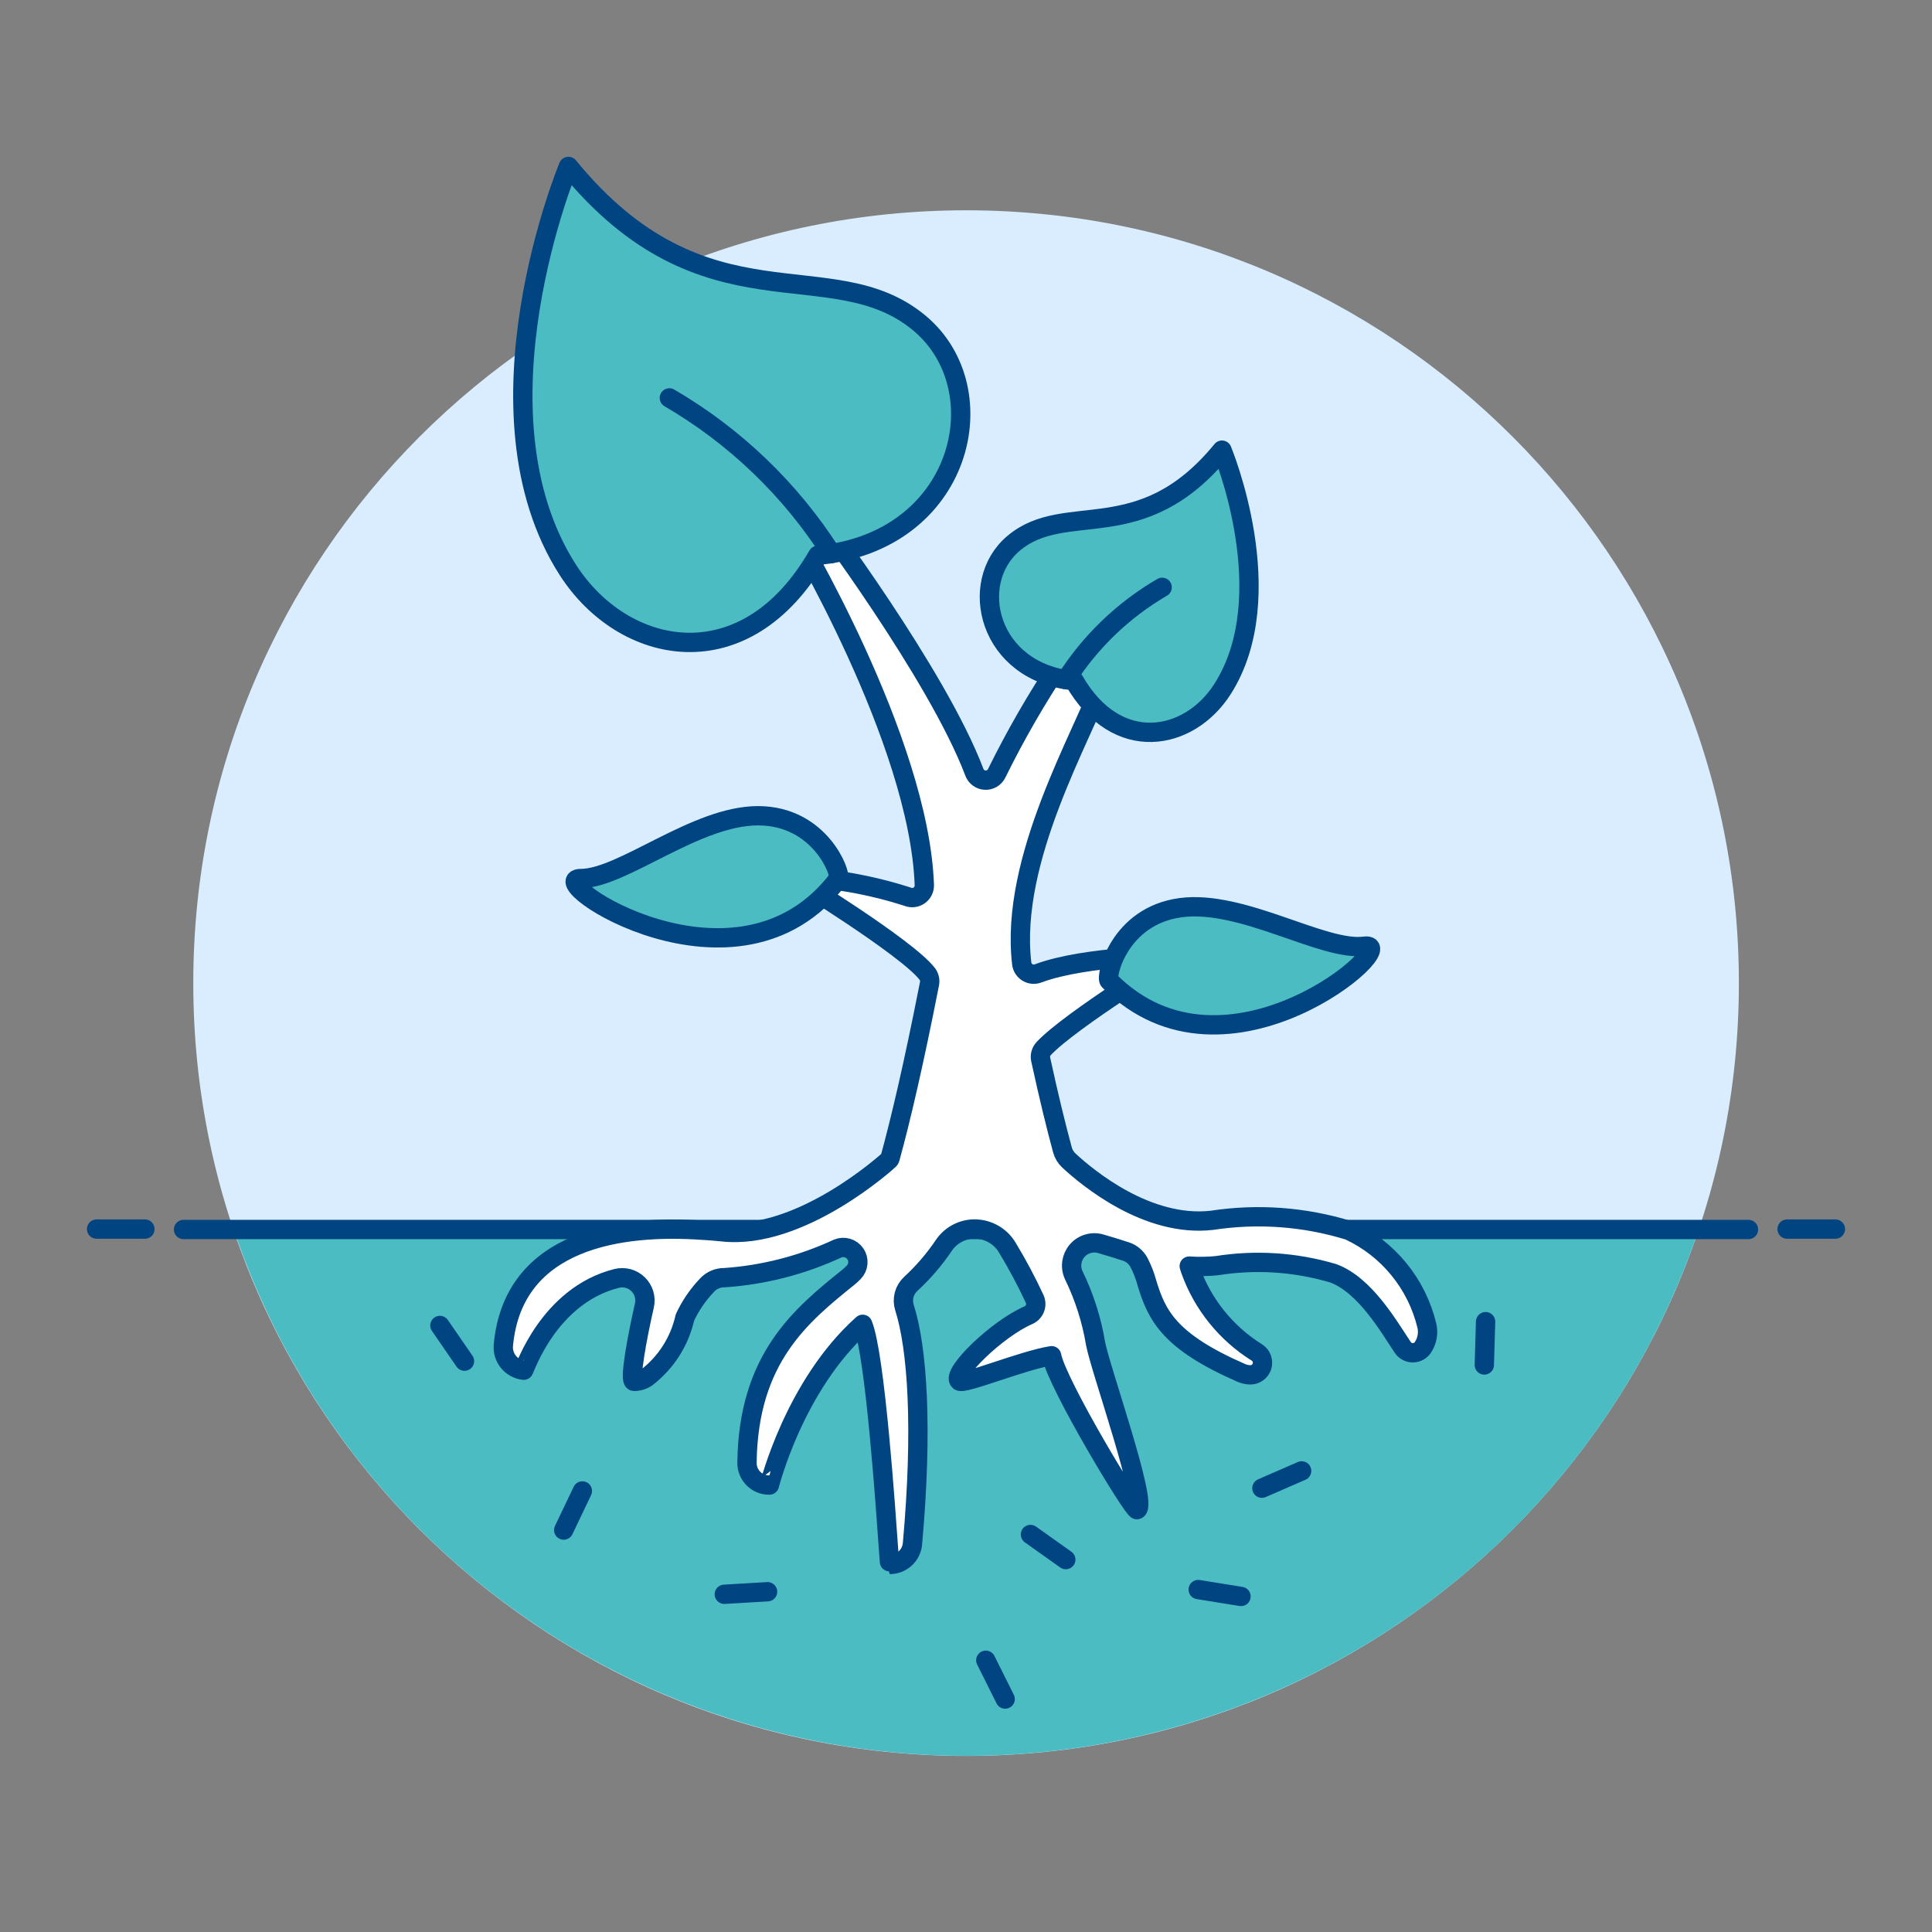 <svg xmlns="http://www.w3.org/2000/svg" fill="none" viewBox="0 0 100 100"><rect x="0" y="0" width="100" height="100" fill="#808080" stroke="none"/><path fill="#d9edff" d="M50.004 90.885C72.095 90.885 90.004 72.976 90.004 50.885C90.004 28.794 72.095 10.885 50.004 10.885C27.913 10.885 10.004 28.794 10.004 50.885C10.004 72.976 27.913 90.885 50.004 90.885Z"/><path fill="#4cbcc3" d="M87.919 63.639H12.1C14.771 71.577 19.867 78.477 26.669 83.364C33.471 88.252 41.635 90.881 50.011 90.881C58.387 90.881 66.551 88.252 73.353 83.364C80.155 78.477 85.251 71.577 87.922 63.639H87.919Z"/><path stroke="#004481" stroke-linecap="round" stroke-linejoin="round" d="M92.5 63.617H95"/><path stroke="#004481" stroke-linecap="round" stroke-linejoin="round" d="M5 63.617H7.5"/><path stroke="#004481" stroke-linecap="round" stroke-linejoin="round" d="M90.5 63.638H9.5"/><path stroke="#004481" stroke-linecap="round" stroke-linejoin="round" d="M65.316 77.029L67.373 76.133"/><path stroke="#004481" stroke-linecap="round" stroke-linejoin="round" d="M76.828 70.651L76.894 68.408"/><path stroke="#004481" stroke-linecap="round" stroke-linejoin="round" d="M62.019 82.275L64.234 82.632"/><path stroke="#004481" stroke-linecap="round" stroke-linejoin="round" d="M29.177 79.196L30.144 77.171"/><path stroke="#004481" stroke-linecap="round" stroke-linejoin="round" d="M39.73 82.388L37.49 82.52"/><path stroke="#004481" stroke-linecap="round" stroke-linejoin="round" d="M53.336 79.425L55.165 80.724"/><path stroke="#004481" stroke-linecap="round" stroke-linejoin="round" d="M24.042 70.453L22.769 68.606"/><path stroke="#004481" stroke-linecap="round" stroke-linejoin="round" d="M51.025 85.935L52.027 87.943"/><path fill="#ffffff" stroke="#004481" stroke-linecap="round" stroke-linejoin="round" d="M73.857 68.627C73.601 67.552 73.105 66.549 72.406 65.694C71.708 64.838 70.824 64.152 69.822 63.687C67.525 62.978 65.098 62.8 62.722 63.164C59.394 63.539 56.309 60.981 55.328 60.071C55.166 59.922 55.05 59.73 54.992 59.517C54.668 58.326 54.292 56.793 53.866 54.837C53.844 54.737 53.847 54.633 53.874 54.535C53.902 54.436 53.953 54.346 54.023 54.271C55.432 52.778 60.862 49.449 60.862 49.449C60.862 49.449 56.226 49.449 53.729 50.384C53.64 50.418 53.544 50.431 53.449 50.422C53.354 50.413 53.263 50.382 53.181 50.333C53.1 50.283 53.031 50.216 52.979 50.136C52.928 50.056 52.895 49.965 52.884 49.87C52.245 44.446 56.075 38.056 57.09 35.179C57.17 34.95 57.178 34.701 57.112 34.468C57.045 34.234 56.909 34.026 56.72 33.873V33.873C56.577 33.756 56.409 33.674 56.229 33.633C56.049 33.592 55.862 33.594 55.682 33.638C55.503 33.682 55.336 33.767 55.196 33.887C55.055 34.006 54.944 34.157 54.872 34.327C53.655 36.154 52.558 38.058 51.588 40.027C51.535 40.138 51.45 40.23 51.344 40.293C51.239 40.356 51.117 40.387 50.995 40.381C50.872 40.376 50.754 40.335 50.654 40.263C50.554 40.191 50.478 40.091 50.435 39.976C48.508 34.882 42.254 26.576 42.254 26.576L40.971 27.299C40.971 27.299 47.584 38.278 47.843 45.815C47.846 45.919 47.823 46.022 47.776 46.115C47.729 46.208 47.66 46.288 47.574 46.348C47.488 46.407 47.389 46.445 47.286 46.456C47.182 46.468 47.078 46.454 46.981 46.415C45.033 45.786 43.007 45.435 40.961 45.372C40.961 45.372 46.967 49.052 47.996 50.412C48.049 50.483 48.087 50.564 48.107 50.65C48.127 50.736 48.128 50.825 48.111 50.912C47.273 55.183 46.592 58.046 46.071 59.944C46.062 59.978 46.044 60.009 46.019 60.034V60.034C45.983 60.073 41.437 64.218 37.379 63.757C37.041 63.719 36.73 63.701 36.411 63.678C36.4 63.678 36.389 63.678 36.378 63.678C32.223 63.378 26.568 64.085 26.054 69.622C26.024 69.934 26.117 70.245 26.314 70.488C26.512 70.731 26.797 70.887 27.108 70.922C27.147 70.922 28.386 67.06 31.917 66.171C32.112 66.122 32.316 66.124 32.511 66.176C32.705 66.228 32.882 66.329 33.026 66.47C33.171 66.61 33.276 66.785 33.334 66.978C33.391 67.171 33.398 67.375 33.354 67.571C32.98 69.207 32.554 71.499 32.819 71.499C33.043 71.5 33.263 71.435 33.451 71.314C34.465 70.543 35.174 69.438 35.451 68.195C35.74 67.576 36.128 67.009 36.6 66.516C36.715 66.392 36.854 66.294 37.009 66.228C37.164 66.162 37.331 66.129 37.5 66.132C39.527 65.993 41.511 65.483 43.354 64.626C43.516 64.558 43.696 64.549 43.863 64.599C44.031 64.649 44.176 64.755 44.275 64.9C44.373 65.045 44.418 65.22 44.402 65.394C44.386 65.569 44.31 65.732 44.187 65.857C44.099 65.947 44.007 66.032 43.909 66.111C41.482 68.069 38.729 70.289 38.664 75.711C38.66 76.013 38.776 76.304 38.987 76.521C39.198 76.737 39.486 76.862 39.788 76.866H39.825C39.83 76.866 41.108 71.707 44.652 68.546C45.303 70.11 45.852 78.255 46.008 80.437C46.033 80.78 46.049 80.976 46.054 80.976C46.349 80.977 46.634 80.867 46.852 80.668C47.07 80.469 47.205 80.194 47.23 79.9C47.767 73.923 47.487 69.788 46.816 67.679C46.748 67.467 46.742 67.24 46.798 67.025C46.854 66.809 46.97 66.614 47.133 66.462C47.782 65.865 48.359 65.194 48.853 64.462C49.029 64.2 49.267 63.985 49.547 63.837C49.826 63.689 50.137 63.612 50.453 63.613C50.794 63.615 51.129 63.705 51.425 63.875C51.721 64.044 51.968 64.288 52.141 64.582C52.662 65.441 53.135 66.328 53.557 67.239C53.591 67.315 53.609 67.397 53.611 67.48C53.614 67.563 53.599 67.645 53.569 67.723C53.539 67.8 53.494 67.871 53.436 67.931C53.379 67.991 53.31 68.039 53.234 68.072C51.592 68.786 49.225 71.098 49.654 71.481C49.879 71.681 52.938 70.407 54.43 70.172C54.718 71.654 58.683 78.228 58.855 78.14C59.433 77.84 56.972 70.921 56.709 69.555C56.505 68.322 56.123 67.124 55.576 66C55.481 65.795 55.447 65.567 55.478 65.343C55.51 65.119 55.605 64.909 55.753 64.738C55.901 64.566 56.094 64.442 56.312 64.378C56.528 64.314 56.759 64.314 56.976 64.378C57.461 64.52 57.924 64.66 58.276 64.778C58.56 64.87 58.798 65.067 58.943 65.328C59.122 65.669 59.263 66.03 59.363 66.402C59.878 68.102 60.531 69.437 64.251 71.062C64.399 71.127 64.559 71.161 64.721 71.162C64.856 71.162 64.987 71.118 65.094 71.038C65.203 70.958 65.282 70.845 65.321 70.716C65.36 70.587 65.356 70.449 65.311 70.322C65.266 70.196 65.181 70.087 65.069 70.012C63.465 69.014 62.247 67.501 61.614 65.721C61.598 65.661 61.574 65.594 61.555 65.533C62.028 65.565 62.503 65.558 62.975 65.512C64.989 65.19 67.049 65.324 69.004 65.904C70.645 66.504 71.876 68.645 72.604 69.74C72.662 69.827 72.74 69.898 72.832 69.946C72.923 69.995 73.026 70.021 73.13 70.02C73.234 70.02 73.336 69.993 73.427 69.944C73.519 69.894 73.596 69.822 73.653 69.735C73.759 69.573 73.832 69.392 73.867 69.202C73.902 69.011 73.899 68.816 73.857 68.627V68.627Z"/><path fill="#4cbcc3" stroke="#004481" stroke-linecap="round" stroke-linejoin="round" d="M29.422 8.615C29.422 8.615 24.135 21.3 29.388 29.492C32.273 33.992 38.582 35.262 42.33 28.741C49.82 28.055 51.7 20.187 47.611 16.741C43.04 12.9 36.518 17.293 29.422 8.615Z"/><path stroke="#004481" stroke-linecap="round" stroke-linejoin="round" d="M43.036 28.653C40.92 25.338 38.044 22.575 34.646 20.595"/><path fill="#4cbcc3" stroke="#004481" stroke-linecap="round" stroke-linejoin="round" d="M63.249 23.3C63.249 23.3 66.384 30.821 63.269 35.678C61.559 38.345 57.818 39.098 55.596 35.232C51.155 34.825 50.041 30.16 52.465 28.12C55.175 25.838 59.042 28.445 63.249 23.3Z"/><path stroke="#004481" stroke-linecap="round" stroke-linejoin="round" d="M55.178 35.18C56.431 33.213 58.137 31.574 60.152 30.4"/><path fill="#4cbcc3" stroke="#004481" stroke-linecap="round" stroke-linejoin="round" d="M43.4 45.473C43.566 45.254 42.463 42.223 39.232 42.223C36.001 42.223 32.217 45.473 30.063 45.473C27.909 45.473 38.191 52.379 43.4 45.473Z"/><path fill="#4cbcc3" stroke="#004481" stroke-linecap="round" stroke-linejoin="round" d="M57.407 50.759C57.214 50.559 57.907 47.413 61.107 46.981C64.307 46.549 68.495 49.263 70.628 48.975C72.761 48.687 63.494 56.906 57.407 50.759Z"/></svg>